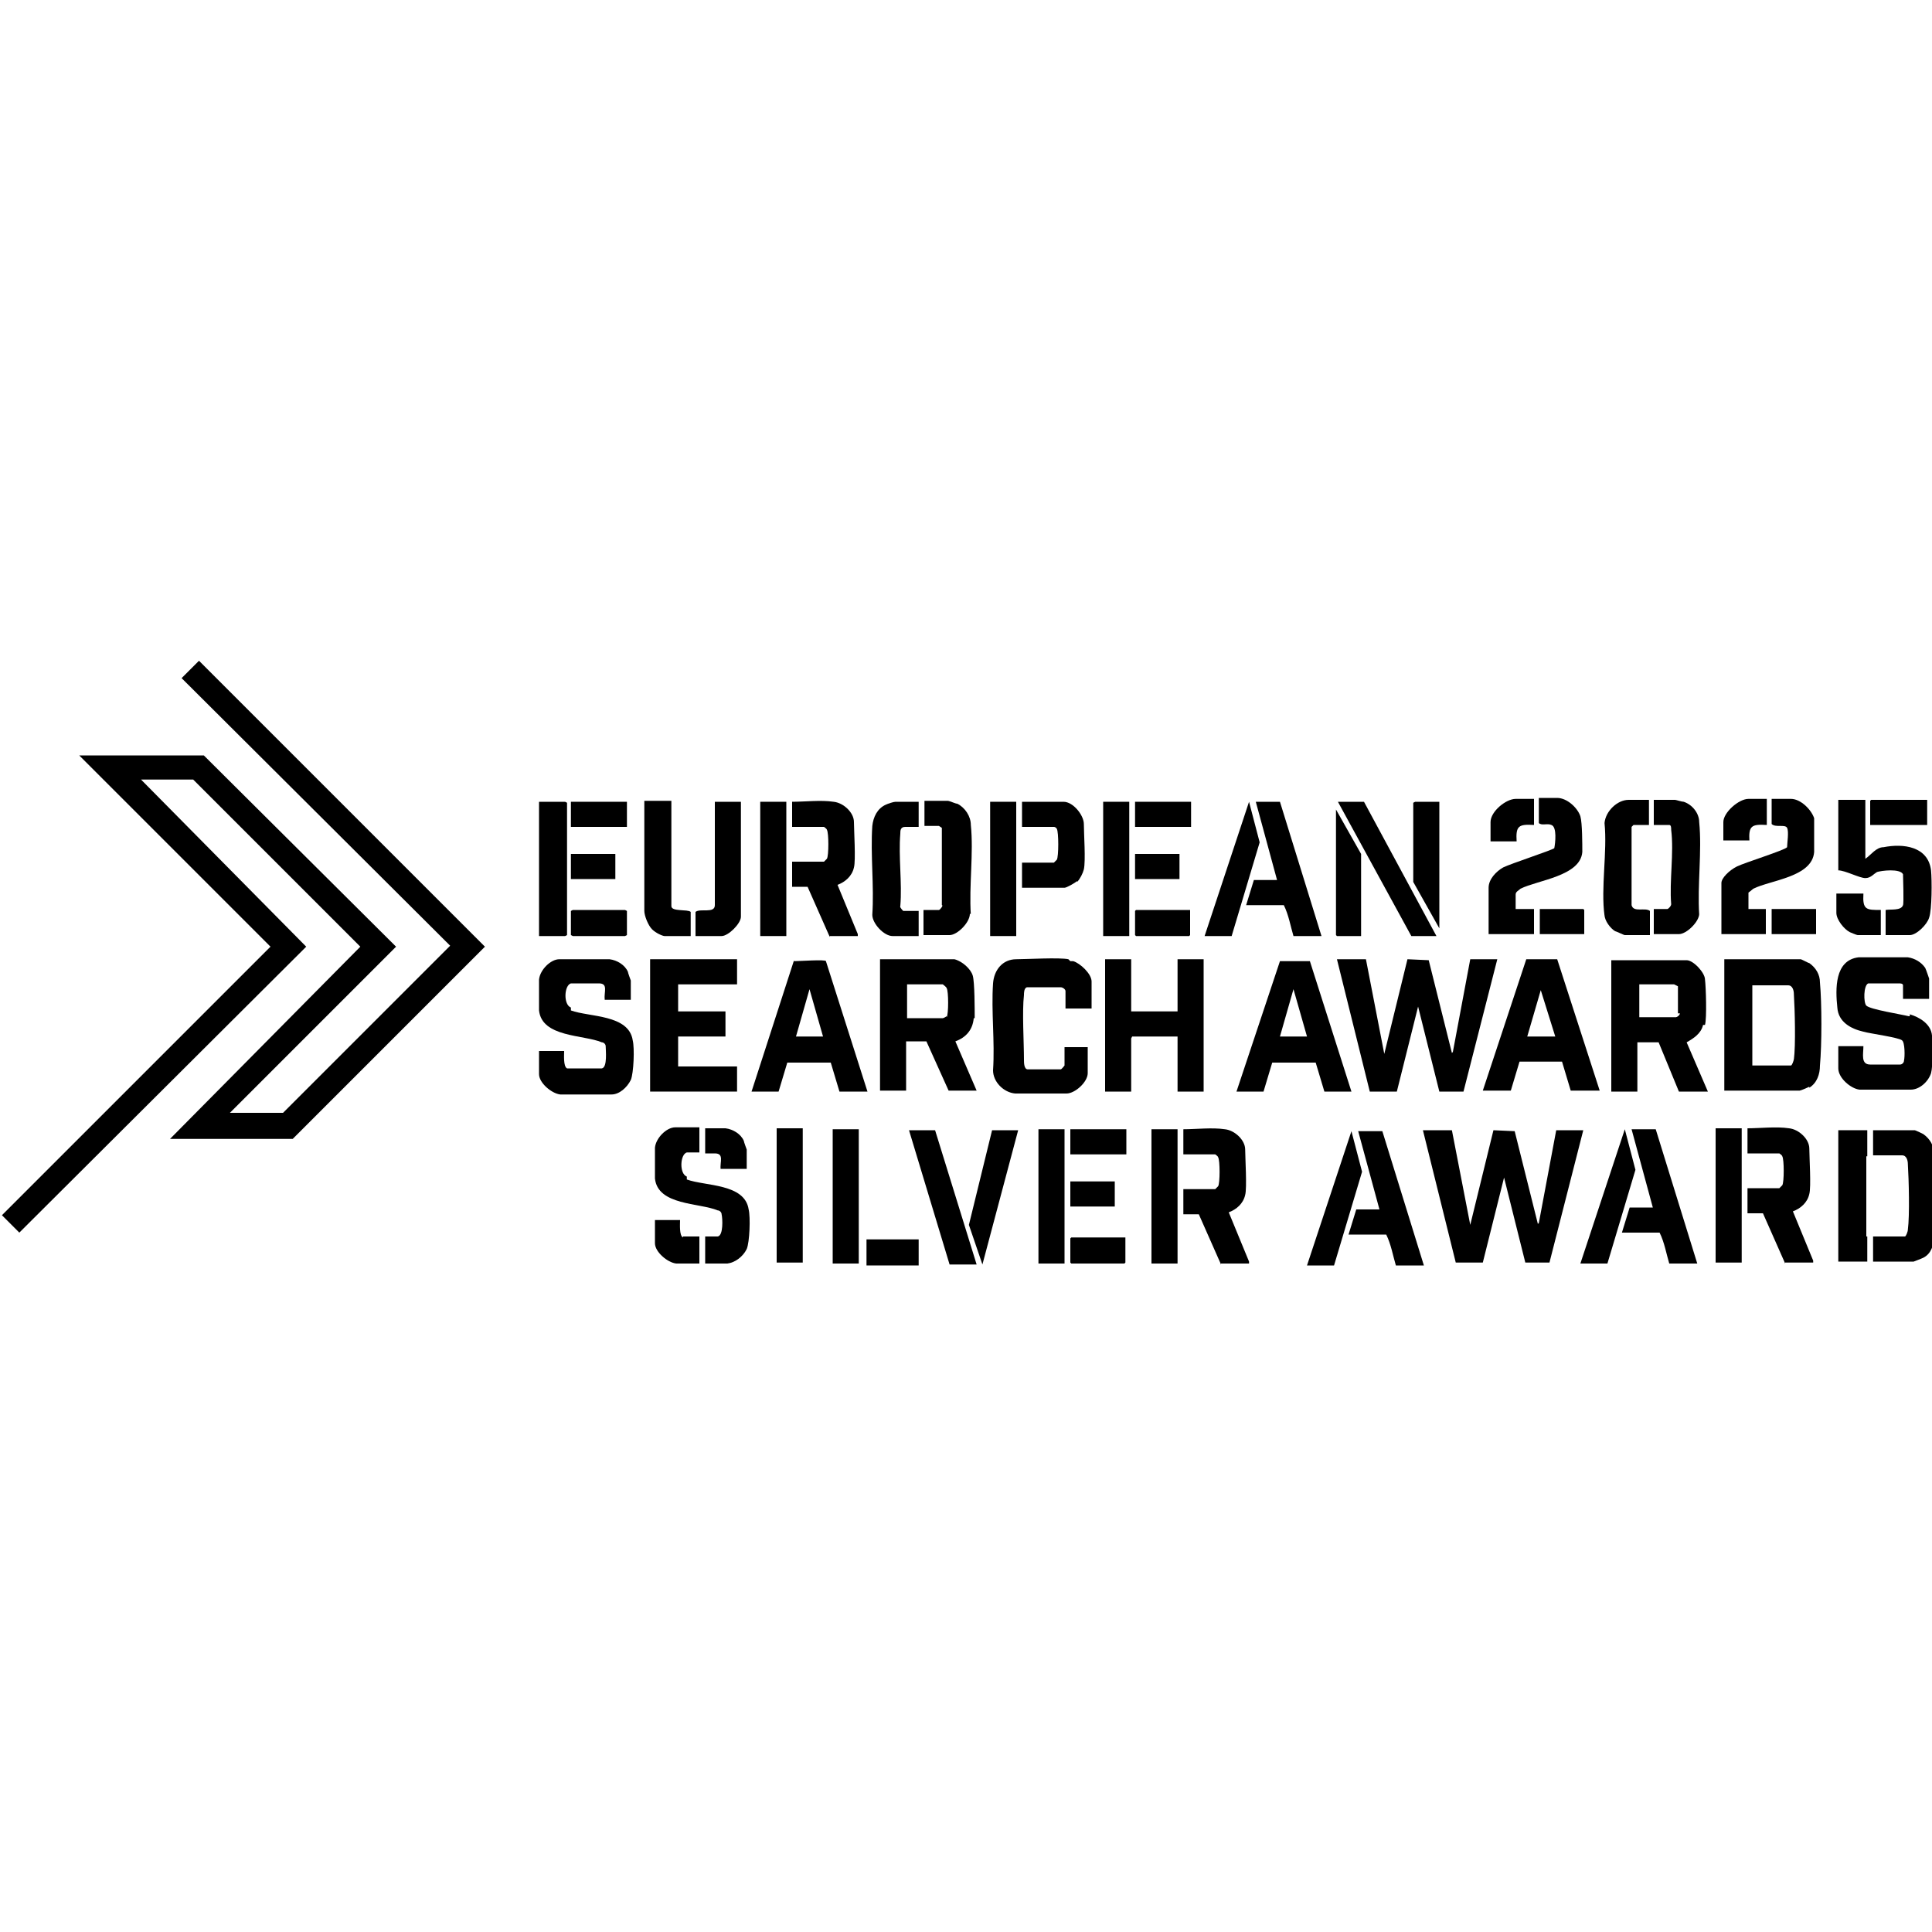 <?xml version="1.0" encoding="UTF-8"?> <svg xmlns="http://www.w3.org/2000/svg" id="Layer_1" version="1.1" viewBox="0 0 200 200"><defs><style> .st0 { fill: none; } </style></defs><rect class="st0" y="-.4" width="200" height="200"></rect><rect class="st0" x="40.2" y="87" width="119" height="24"></rect><g><polygon points="18.8 70.2 46.6 97.9 29.3 115.2 23.8 115.2 41 98 21.1 78.2 8.2 78.2 28 98 .2 125.8 2 127.6 31.7 98 14.6 80.7 20 80.7 37.3 98 17.6 117.9 30.3 117.9 50.2 98 20.6 68.4 18.8 70.2"></polygon><polygon points="145.7 99.3 143.3 109.1 141.4 99.3 138.4 99.3 141.8 113 144.6 113 146.8 104.2 149 113 151.5 113 155 99.3 152.2 99.3 150.4 108.9 150.3 109 147.9 99.4 145.7 99.3"></polygon><path d="M176.5,106.1c.2-.7.1-3.9,0-4.7,0-.7-1.2-2-1.9-2h-7.8v13.6h2.7v-5.1h2.2l2.1,5.1h3l-2.2-5.1c.7-.4,1.5-.9,1.7-1.8h.2ZM173.9,104.9c0,.2-.3.4-.4.4h-3.8v-3.4h.1c0,0,3.5,0,3.5,0l.4.2v2.8h.2Z"></path><path d="M187.3,112.6c.8-.5,1.1-1.4,1.1-2.3.2-2.2.2-6.4,0-8.6,0-.8-.4-1.5-1.1-2-.1,0-.8-.4-.9-.4h-7.9v13.6h7.8c.1,0,.8-.3,1-.4h0ZM185.7,109.6c0,.2-.2.7-.3.7h-4v-8.3h.1c0,0,3.6,0,3.6,0,.5,0,.6.6.6.9.1,1.6.2,5.3,0,6.8h0Z"></path><path d="M100.9,105.4c0-.9,0-3.7-.2-4.4-.2-.7-1.1-1.5-1.9-1.7h-7.7v13.6h2.7v-5.1h2.1l2.3,5.1h2.9l-2.2-5.1c1.1-.4,1.8-1.2,1.9-2.4h0ZM98,105.2s-.3.2-.4.2h-3.7v-3.5h3.7s.4.3.4.4c.2.3.2,2.7,0,3h0Z"></path><path d="M59.1,104.3c-.8-.3-.7-2.3,0-2.5h2.9c1,0,.5.9.6,1.7h2.7v-2s-.3-.8-.3-.9c-.3-.7-1.1-1.2-1.9-1.3-1.1,0-4.1,0-5.2,0-.9,0-2,1.1-2.1,2.1v3.2c.3,2.8,4.6,2.5,6.5,3.3.2,0,.4.2.4.4,0,.4.2,2.2-.4,2.3h-3.6c-.4-.2-.3-1.4-.3-1.8h-2.6v2.4c0,.9,1.3,2,2.2,2.1,1,0,4.2,0,5.3,0,.8,0,1.6-.7,2-1.5.3-.7.4-3.3.2-4.1-.4-2.7-4.5-2.4-6.4-3.1v-.3Z"></path><path d="M197.6,105.2c-.8-.2-4-.7-4.4-1.1-.3-.3-.3-2.1.2-2.3h3.2c.1,0,.4,0,.4.2v1.4h2.7v-2.1c0,0-.3-.9-.4-1.1-.4-.6-1.1-1-1.8-1.1-1.1,0-3.9,0-5.1,0-2.5.3-2.4,3.3-2.2,5.2.1,1.5,1.4,2.2,2.7,2.5.7.2,3.7.6,4,.9.3.2.3,1.7.2,2.1,0,.2-.2.4-.4.4h-3.1c-1,0-.7-1.1-.7-1.9h-2.6v2.3c0,1,1.3,2.1,2.2,2.2,1,0,4.2,0,5.3,0,.9,0,1.8-.8,2.1-1.7.2-.7.2-3.2.1-3.9-.1-1.2-1.3-1.9-2.3-2.2v.2Z"></path><polygon points="121.9 113 124.6 113 124.6 99.3 121.9 99.3 121.9 104.7 117.1 104.7 117.1 99.3 114.4 99.3 114.4 113 117.1 113 117.1 107.5 117.2 107.3 121.9 107.3 121.9 113"></polygon><polygon points="67.3 113 76.3 113 76.3 110.4 70.2 110.4 70.2 107.3 75.1 107.3 75.1 104.7 70.2 104.7 70.2 101.9 76.3 101.9 76.3 99.3 67.3 99.3 67.3 113"></polygon><path d="M110.6,99.3c-.9-.2-4.4,0-5.4,0-1.4,0-2.3,1.1-2.4,2.5-.2,2.9.2,6,0,9,0,1.2,1.1,2.3,2.3,2.4,1.1,0,4.2,0,5.3,0,.9,0,2.2-1.2,2.2-2.1v-2.7h0c0,0-2.4,0-2.4,0h0v1.9c0,0-.3.4-.4.4h-3.4c-.4,0-.4-.7-.4-1,0-1.8-.2-5,0-6.7,0-.2,0-.7.3-.8h3.5c.2,0,.5.2.5.4v1.8h2.7v-2.8c0-.8-1.2-1.9-1.9-2.1h-.3Z"></path><path d="M158,99.3l-4.5,13.6h2.9l.9-3h4.4l.9,3h3l-4.4-13.6h-3.2,0ZM158.1,107.3l1.4-4.8,1.5,4.8h-2.9Z"></path><path d="M139.9,113l-4.3-13.5h-3.1c0,0-4.5,13.5-4.5,13.5h2.8l.9-3h4.5l.9,3h2.9,0ZM132.5,107.3l1.4-4.9,1.4,4.9h-2.8,0Z"></path><path d="M82.2,99.4l-4.4,13.6h2.8l.9-3h4.5l.9,3h2.9l-4.3-13.5c0-.2-2.8,0-3.3,0h0ZM82.4,107.3l1.4-4.9,1.4,4.9h-2.8Z"></path><path d="M158.8,94.1h-1.9v-1.5c0-.3.3-.4.5-.6,1.8-.9,6.2-1.3,6.4-3.8,0-.8,0-3-.2-3.7-.3-.9-1.4-1.9-2.4-1.9h-1.9v2.6c.3.3.9,0,1.3.2.6.2.4,1.9.3,2.4-.2.2-4.5,1.6-5.3,2-.7.4-1.5,1.2-1.5,2.1v4.8h4.7v-2.6h0Z"></path><path d="M182.8,94.1h-1.8v-1.7s.4-.3.5-.4c1.8-.9,6.1-1.2,6.3-3.8v-3.5c-.3-.9-1.4-2-2.4-2h-2v2.6c.4.4,1.4,0,1.6.4.2.4,0,1.6,0,2-.2.3-4.4,1.6-5.2,2s-1.6,1.2-1.6,1.7v5.3h4.6v-2.6h0Z"></path><path d="M194.2,90.3c.6-.2,2.5-.4,2.8.2,0,.2.1,3,0,3.2-.2.6-1.3.4-1.8.5v2.6h2.5c.7,0,1.8-1.1,2-1.8.3-.8.3-3.9.2-4.9-.3-2.5-2.9-2.8-4.9-2.4-.8,0-1.3.8-1.9,1.2v-6.1h-2.8v7.3c.7,0,2.2.8,2.8.8s.9-.5,1.2-.6h-.1Z"></path><path d="M85.9,96.9h2.9v-.2c0,0-2.1-5.1-2.1-5.1.8-.3,1.5-.9,1.7-1.8.2-.7,0-3.9,0-4.7,0-1-1.1-2-2.1-2.1-1.3-.2-3,0-4.3,0v2.6h3.3s.3.2.3.3c.2.3.2,2.7,0,3l-.3.3h-3.3v2.6h1.6l2.3,5.2h0Z"></path><path d="M129.8,91.1l-.8,2.6h3.9c.5,1,.7,2.2,1,3.2h2.9l-4.3-13.9h-2.5l2.2,8.1h-2.4Z"></path><path d="M100.5,94.7c-.2-3,.3-6.4,0-9.3,0-.9-.6-1.8-1.4-2.2-.2,0-.8-.3-1-.3h-2.4v2.6h1.5l.3.2v8c.2,0-.2.5-.3.5h-1.6v2.6h2.7c.8,0,2.1-1.3,2.1-2.2h.1Z"></path><path d="M95.1,96.9v-2.6h-1.6s-.4-.4-.3-.5c.2-2.4-.2-5.1,0-7.5,0-.3,0-.7.5-.7h1.4v-2.6h-2.4c-.2,0-.8.2-1,.3-.9.4-1.3,1.3-1.4,2.2-.2,3,.2,6.2,0,9.2,0,.9,1.2,2.2,2.1,2.2h2.7Z"></path><path d="M175.9,94.7c-.2-3.1.3-6.6,0-9.6,0-.9-.7-1.8-1.6-2.1-.2,0-.8-.2-.9-.2h-2.2v2.6h.1c0,0,1.5,0,1.5,0,.2,0,.2.3.2.5.3,2.4-.2,5.3,0,7.7,0,.2-.3.5-.4.5h-1.4v2.6h2.6c.8,0,2.1-1.3,2.1-2.1h0Z"></path><path d="M166.1,94.7c0,.6.6,1.4,1.1,1.7.1,0,.9.4,1,.4h2.6v-2.5c-.5-.4-1.7.2-1.9-.6v-8.1l.2-.2h1.6v-2.6h-.1c0,0-2,0-2,0-1.2,0-2.4,1.2-2.5,2.4.3,3-.4,6.7,0,9.6h0Z"></path><path d="M68.8,96.9h2.7v-2.5c-.3-.3-2,0-2-.6v-10.9h-2.8v11.4c0,.5.4,1.5.8,1.9s1.1.7,1.3.7Z"></path><path d="M74,93.7c0,.9-1.5.3-2,.7v2.5h2.7c.7,0,2-1.3,2-2v-11.9h-2.7v10.8h0Z"></path><path d="M111.5,91.3c.3-.3.6-.9.7-1.3.2-.9,0-3.7,0-4.7,0-.9-1.1-2.3-2.1-2.3h-4.3v2.6h3.3s.2,0,.3.2c.2.3.2,2.9,0,3.2l-.3.3h-3.3v2.6h4.4c.2,0,1.1-.5,1.3-.7h0Z"></path><polygon points="58.7 96.8 58.7 83.1 58.5 83 55.8 83 55.8 96.9 58.5 96.9 58.7 96.8"></polygon><polygon points="148.7 96.9 141.2 83 138.5 83 146.1 96.9 148.7 96.9"></polygon><rect x="102.5" y="83" width="2.7" height="13.9"></rect><rect x="78.7" y="83" width="2.7" height="13.9"></rect><rect x="114.2" y="83" width="2.7" height="13.9"></rect><polygon points="130.4 87.2 129.3 83 124.7 96.9 127.5 96.9 130.4 87.2"></polygon><polygon points="140.9 96.9 140.9 88.4 138.3 83.8 138.3 96.8 138.4 96.9 140.9 96.9"></polygon><polygon points="149 83 146.5 83 146.3 83.1 146.3 91.3 149 96.1 149 83"></polygon><polygon points="123.1 96.9 123.2 96.8 123.2 94.2 117.6 94.2 117.5 94.3 117.5 96.8 117.6 96.9 123.1 96.9"></polygon><polygon points="64.7 96.9 64.9 96.8 64.9 94.3 64.7 94.2 59.3 94.2 59.1 94.3 59.1 96.8 59.3 96.9 64.7 96.9"></polygon><polygon points="199.5 82.8 193.7 82.8 193.6 82.9 193.6 85.4 199.5 85.4 199.5 82.8"></polygon><path d="M191.5,96.5s.7.3.8.3h2.4v-2.6c-1.5,0-1.9,0-1.8-1.7h-2.8v2c0,.7.8,1.7,1.4,2h0Z"></path><rect x="59.1" y="83" width="5.8" height="2.6"></rect><rect x="117.5" y="83" width="5.8" height="2.6"></rect><path d="M158.8,85.4v-2.7h-1.9c-1,0-2.6,1.3-2.6,2.4v2h2.7c-.1-1.6.2-1.8,1.8-1.7Z"></path><path d="M181.1,87.1c-.1-1.6.2-1.8,1.8-1.7v-2.7h-1.9c-1,0-2.6,1.4-2.6,2.4v1.9h.1c0,0,2.6,0,2.6,0h0Z"></path><rect x="183.4" y="94.1" width="4.6" height="2.6"></rect><rect x="117.5" y="88.4" width="4.6" height="2.6"></rect><rect x="59.1" y="88.4" width="4.6" height="2.6"></rect><polygon points="159.4 94.1 159.4 96.7 164 96.7 164 94.2 163.9 94.1 159.4 94.1"></polygon><rect x="80.4" y="116.8" width="2.7" height="13.9"></rect><rect x="86.2" y="116.9" width="2.7" height="13.9"></rect><rect x="91" y="126.9" width="2.7" height="5.4" transform="translate(222 37.3) rotate(90)"></rect><polygon points="101.1 130.9 96.8 117 94.1 117 98.3 130.9 101.1 130.9"></polygon><polygon points="101.7 130.9 105.4 117 102.7 117 100.3 126.8 101.7 130.9"></polygon><rect x="107.5" y="116.9" width="2.7" height="13.9"></rect><polygon points="116.4 130.8 116.5 130.7 116.5 128.1 110.9 128.1 110.8 128.2 110.8 130.7 110.9 130.8 116.4 130.8"></polygon><rect x="110.8" y="116.9" width="5.8" height="2.6"></rect><rect x="110.8" y="122.3" width="4.6" height="2.6"></rect><path d="M126.4,130.8h2.9v-.2c0,0-2.1-5.1-2.1-5.1.8-.3,1.5-.9,1.7-1.8.2-.7,0-3.9,0-4.7,0-1-1.1-2-2.1-2.1-1.3-.2-3,0-4.3,0v2.6h3.3s.3.2.3.3c.2.3.2,2.7,0,3l-.3.3h-3.3v2.6h1.6l2.3,5.2h0Z"></path><rect x="119.2" y="116.9" width="2.7" height="13.9"></rect><polygon points="154.6 117 152.2 126.8 150.3 117 147.3 117 150.7 130.7 153.5 130.7 155.7 121.9 157.9 130.7 160.4 130.7 163.9 117 161.1 117 159.3 126.6 159.2 126.7 156.8 117.1 154.6 117"></polygon><path d="M140.4,125.2l-.8,2.6h3.9c.5,1,.7,2.2,1,3.2h2.9l-4.3-13.9h-2.5l2.2,8.1h-2.4Z"></path><polygon points="141 121.3 139.9 117.1 135.3 131 138.1 131 141 121.3"></polygon><path d="M168.7,125l-.8,2.6h3.9c.5,1,.7,2.2,1,3.2h2.9l-4.3-13.9h-2.5l2.2,8.1h-2.4Z"></path><polygon points="169.3 121.1 168.2 116.9 163.6 130.8 166.4 130.8 169.3 121.1"></polygon><path d="M184.8,130.7h2.9v-.2c0,0-2.1-5.1-2.1-5.1.8-.3,1.5-.9,1.7-1.8.2-.7,0-3.9,0-4.7,0-1-1.1-2-2.1-2.1-1.3-.2-3,0-4.3,0v2.6h3.3s.3.2.3.3c.2.3.2,2.7,0,3l-.3.3h-3.3v2.6h1.6l2.3,5.2h0Z"></path><rect x="177.6" y="116.8" width="2.7" height="13.9"></rect><g><polygon points="193.3 128 193.2 128 193.2 119.7 193.3 119.7 193.3 117 190.3 117 190.3 130.6 193.3 130.6 193.3 128"></polygon><path d="M200.2,119.4c0-.8-.4-1.5-1.1-2,0,0-.8-.4-.9-.4h-4.3v2.6c1,0,3,0,3,0,.5,0,.6.6.6.9.1,1.6.2,5.3,0,6.8,0,.2-.2.7-.3.7h-3.3v2.6h4.2c0,0,.8-.3,1-.4h0c.8-.4,1.1-1.3,1.1-2.2.2-2.2.2-6.4,0-8.6Z"></path></g><g><path d="M70.7,128.1c-.4-.2-.3-1.4-.3-1.8h-2.6v2.4c0,.9,1.3,2,2.2,2.1.5,0,1.4,0,2.4,0v-2.8h-1.7Z"></path><path d="M77.5,125.2c-.4-2.7-4.5-2.4-6.4-3.1v-.3c-.8-.3-.7-2.3,0-2.5h1.3v-2.6c-1,0-1.9,0-2.5,0-.9,0-2,1.1-2.1,2.1v3.2c.3,2.8,4.6,2.5,6.5,3.3.2,0,.4.2.4.4.1.4.2,2.2-.4,2.3h-1.3v2.8c.9,0,1.8,0,2.3,0,.8-.1,1.6-.7,2-1.5.3-.7.4-3.3.2-4.1Z"></path><path d="M74.6,121h2.7v-2s-.3-.8-.3-.9c-.3-.7-1.1-1.2-1.9-1.3-.5,0-1.2,0-2.1,0v2.6h1c1,0,.5.9.6,1.7Z"></path></g></g></svg> 